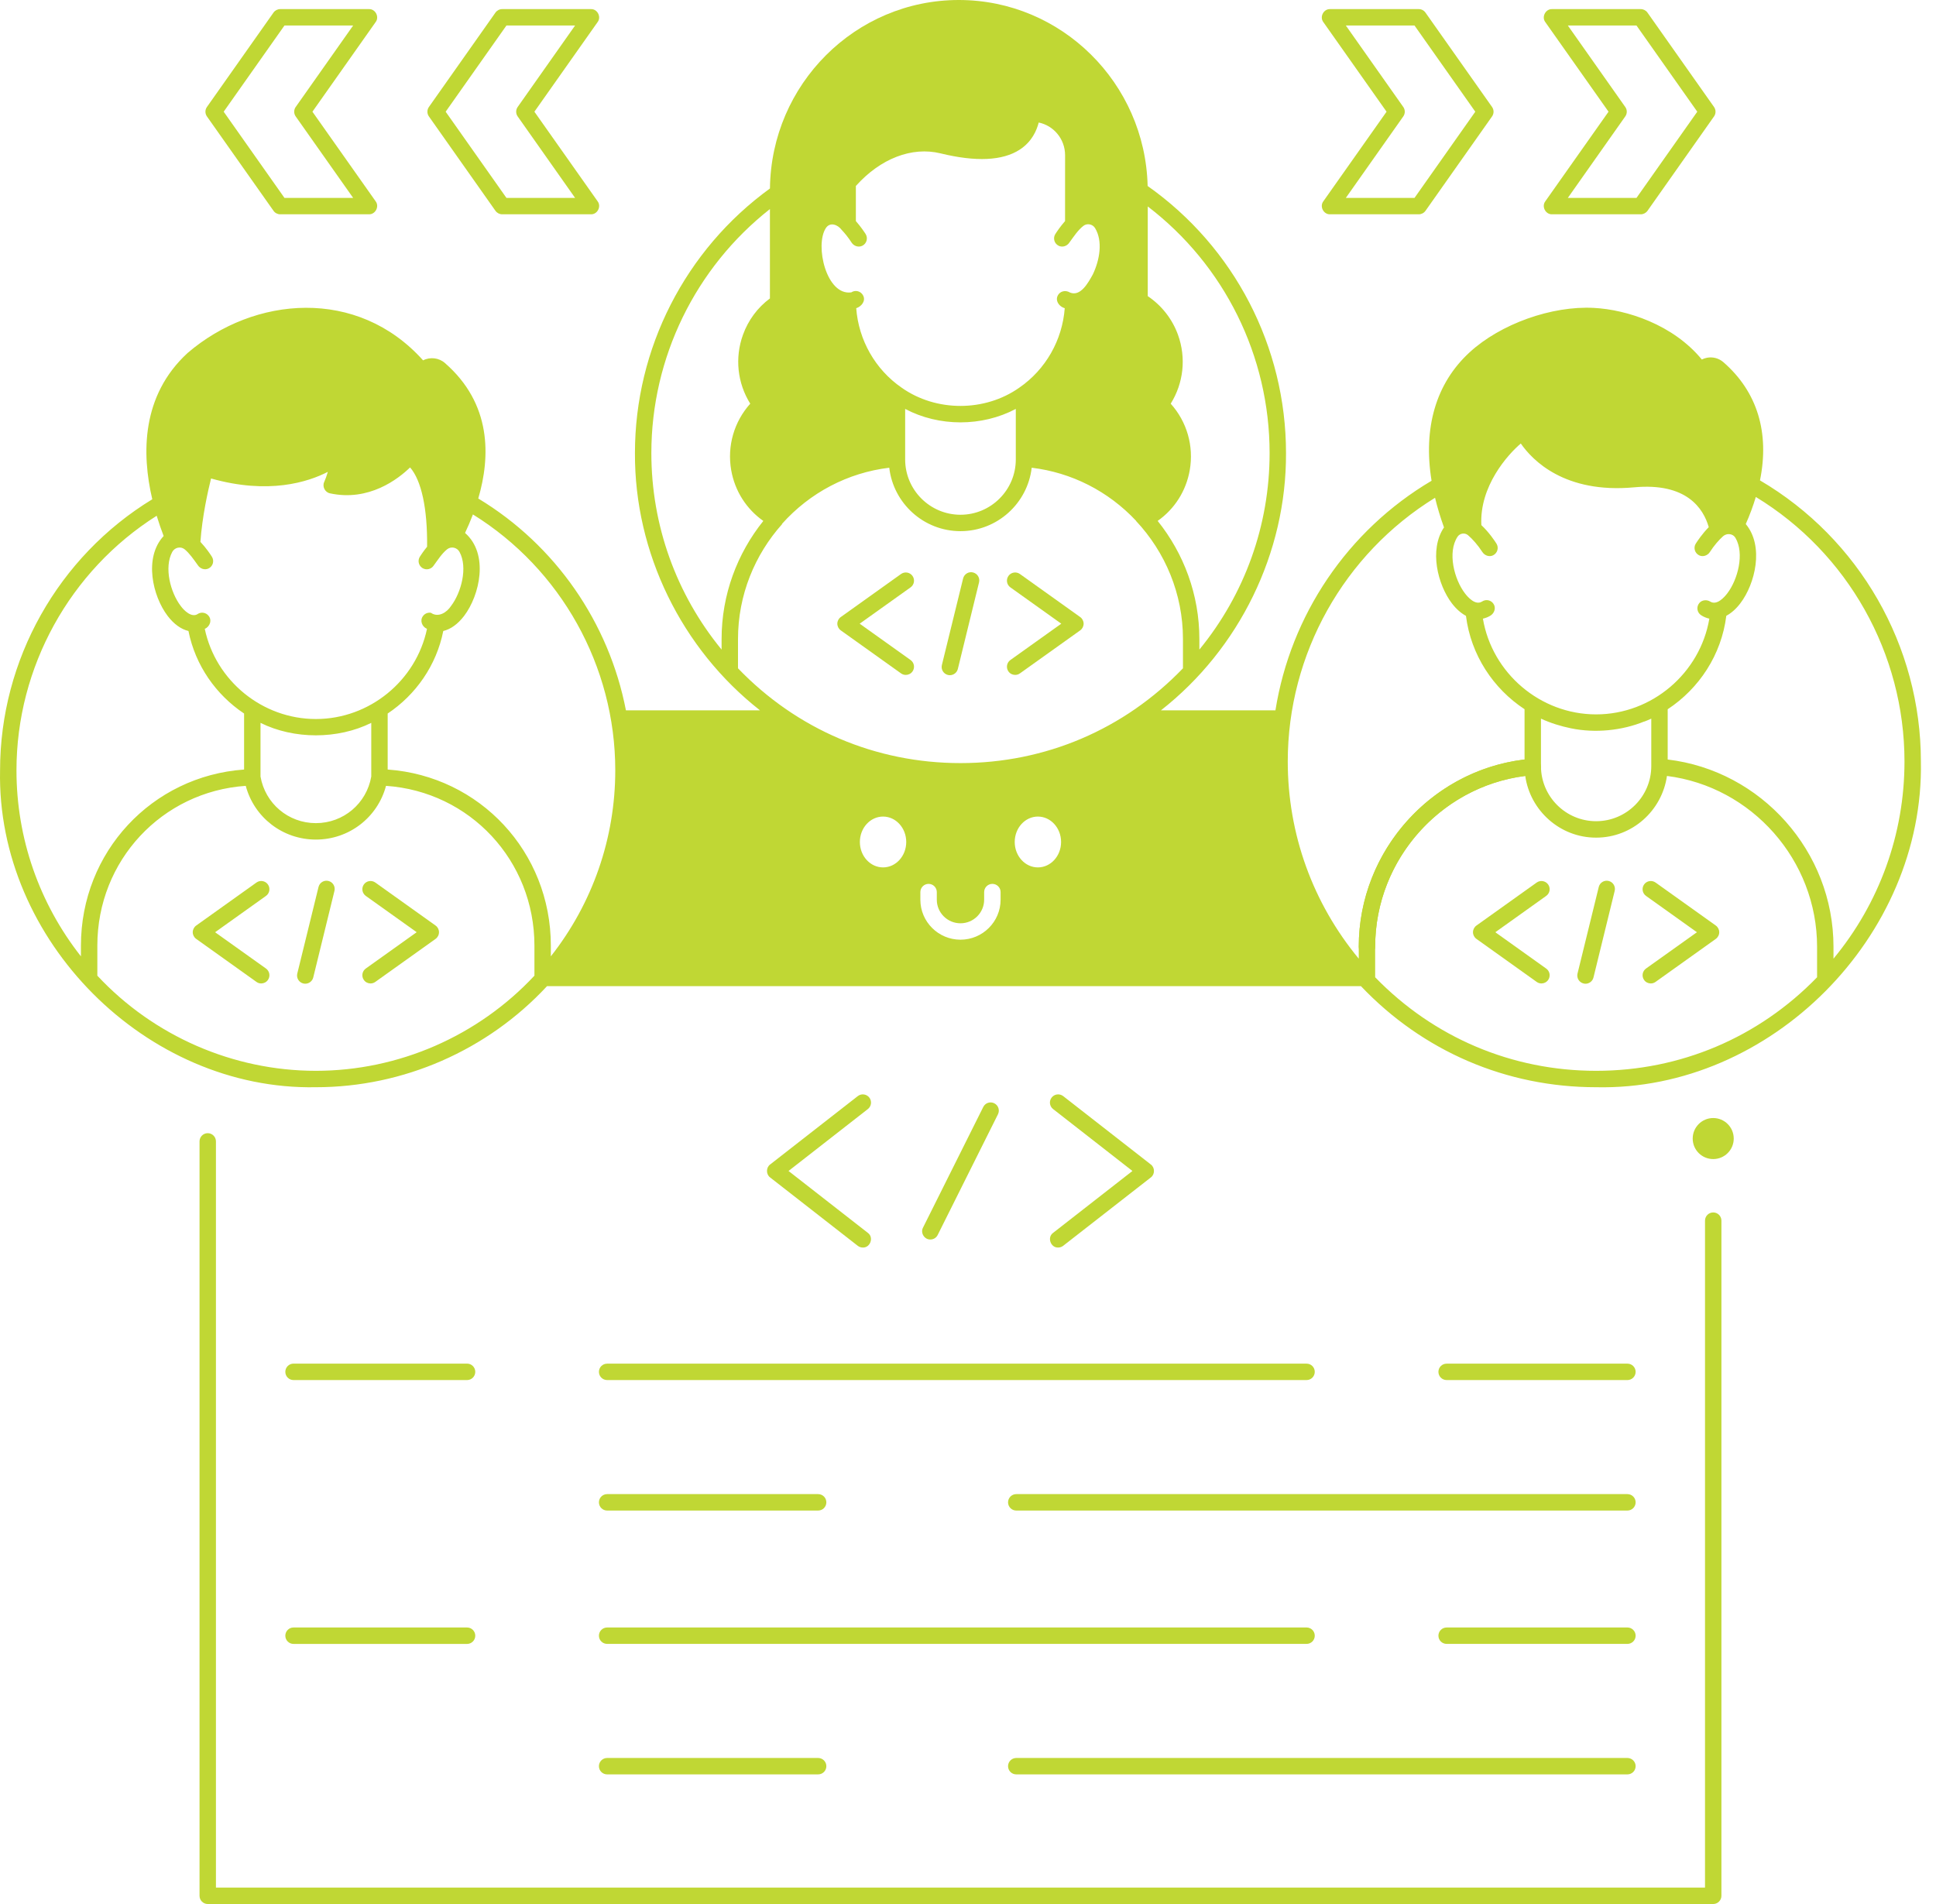 <svg xmlns="http://www.w3.org/2000/svg" fill="none" viewBox="0 0 61 60" height="60" width="61">
<path fill="#C0D734" d="M28.54 21.268C28.488 21.268 28.436 21.253 28.39 21.22L26.492 19.865C26.424 19.816 26.383 19.738 26.383 19.654C26.383 19.571 26.424 19.492 26.492 19.444L28.39 18.088C28.506 18.005 28.668 18.032 28.751 18.148C28.834 18.265 28.807 18.426 28.691 18.509L27.087 19.654L28.691 20.799C28.807 20.882 28.834 21.044 28.751 21.16C28.7 21.231 28.621 21.268 28.54 21.268Z"></path>
<path fill="#C0D734" d="M31.986 21.268C31.905 21.268 31.826 21.231 31.775 21.16C31.692 21.044 31.719 20.882 31.835 20.799L33.439 19.654L31.835 18.509C31.719 18.426 31.692 18.265 31.775 18.148C31.858 18.032 32.019 18.005 32.136 18.088L34.034 19.444C34.102 19.492 34.143 19.571 34.143 19.654C34.143 19.738 34.102 19.816 34.034 19.865L32.136 21.22C32.09 21.253 32.038 21.268 31.986 21.268Z"></path>
<path fill="#C0D734" d="M29.929 21.277C29.909 21.277 29.888 21.275 29.867 21.27C29.729 21.236 29.643 21.096 29.677 20.957L30.346 18.228C30.38 18.09 30.52 18.004 30.658 18.039C30.797 18.073 30.882 18.213 30.848 18.351L30.18 21.08C30.151 21.198 30.045 21.277 29.929 21.277Z"></path>
<path fill="#C0D734" d="M8.23 30.991C8.178 30.991 8.125 30.975 8.08 30.942L6.182 29.587C6.114 29.538 6.073 29.46 6.073 29.377C6.073 29.293 6.114 29.215 6.182 29.166L8.08 27.811C8.196 27.727 8.358 27.754 8.441 27.871C8.524 27.987 8.497 28.149 8.381 28.232L6.777 29.377L8.381 30.521C8.497 30.605 8.524 30.766 8.441 30.882C8.39 30.953 8.311 30.991 8.23 30.991Z"></path>
<path fill="#C0D734" d="M11.676 30.991C11.595 30.991 11.515 30.953 11.465 30.882C11.382 30.766 11.409 30.604 11.525 30.521L13.129 29.376L11.525 28.232C11.409 28.148 11.382 27.987 11.465 27.871C11.548 27.754 11.71 27.728 11.826 27.811L13.724 29.166C13.792 29.214 13.832 29.293 13.832 29.376C13.832 29.46 13.792 29.538 13.724 29.587L11.826 30.942C11.78 30.975 11.728 30.991 11.676 30.991Z"></path>
<path fill="#C0D734" d="M9.619 30.999C9.599 30.999 9.578 30.997 9.557 30.992C9.418 30.958 9.333 30.818 9.367 30.679L10.036 27.951C10.07 27.812 10.21 27.727 10.348 27.761C10.487 27.795 10.572 27.935 10.538 28.074L9.87 30.802C9.841 30.92 9.735 30.999 9.619 30.999Z"></path>
<path fill="#C0D734" d="M48.568 30.991C48.516 30.991 48.463 30.975 48.418 30.942L46.52 29.587C46.452 29.538 46.411 29.46 46.411 29.377C46.411 29.293 46.452 29.215 46.52 29.166L48.418 27.811C48.534 27.728 48.695 27.755 48.779 27.871C48.862 27.987 48.835 28.149 48.718 28.232L47.115 29.377L48.718 30.522C48.835 30.605 48.862 30.766 48.779 30.882C48.728 30.953 48.649 30.991 48.568 30.991Z"></path>
<path fill="#C0D734" d="M52.014 30.991C51.933 30.991 51.853 30.953 51.803 30.882C51.72 30.766 51.747 30.605 51.863 30.521L53.467 29.377L51.863 28.232C51.747 28.149 51.72 27.987 51.803 27.871C51.886 27.755 52.047 27.728 52.164 27.811L54.062 29.166C54.13 29.215 54.17 29.293 54.17 29.377C54.17 29.46 54.13 29.538 54.062 29.587L52.164 30.942C52.118 30.975 52.066 30.991 52.014 30.991Z"></path>
<path fill="#C0D734" d="M49.957 31C49.936 31 49.916 30.997 49.895 30.992C49.756 30.958 49.671 30.818 49.705 30.679L50.374 27.951C50.408 27.812 50.548 27.727 50.686 27.761C50.825 27.795 50.91 27.935 50.876 28.074L50.208 30.802C50.179 30.921 50.073 31 49.957 31Z"></path>
<path fill="#C0D734" d="M43.07 30.092C42.928 30.092 42.812 29.976 42.812 29.834C42.812 26.749 45.212 24.147 48.276 23.91C48.418 23.899 48.543 24.005 48.554 24.148C48.565 24.29 48.458 24.414 48.316 24.425C45.519 24.642 43.329 27.018 43.329 29.834C43.329 29.976 43.213 30.092 43.07 30.092Z"></path>
<path fill="#C0D734" d="M51.278 43.489H45.581C45.438 43.489 45.322 43.373 45.322 43.23C45.322 43.087 45.438 42.972 45.581 42.972H51.278C51.42 42.972 51.536 43.087 51.536 43.23C51.536 43.373 51.42 43.489 51.278 43.489Z"></path>
<path fill="#C0D734" d="M41.168 43.489H19.13C18.987 43.489 18.871 43.373 18.871 43.23C18.871 43.087 18.987 42.972 19.13 42.972H41.168C41.311 42.972 41.426 43.087 41.426 43.23C41.426 43.373 41.311 43.489 41.168 43.489Z"></path>
<path fill="#C0D734" d="M51.277 47.601H32.021C31.878 47.601 31.762 47.485 31.762 47.342C31.762 47.199 31.878 47.083 32.021 47.083H51.277C51.42 47.083 51.536 47.199 51.536 47.342C51.536 47.485 51.42 47.601 51.277 47.601Z"></path>
<path fill="#C0D734" d="M25.778 47.601H19.13C18.987 47.601 18.871 47.485 18.871 47.342C18.871 47.199 18.987 47.083 19.13 47.083H25.778C25.921 47.083 26.037 47.199 26.037 47.342C26.037 47.485 25.921 47.601 25.778 47.601Z"></path>
<path fill="#C0D734" d="M14.717 43.489H9.248C9.106 43.489 8.99 43.373 8.99 43.23C8.99 43.087 9.106 42.971 9.248 42.971H14.717C14.859 42.971 14.975 43.087 14.975 43.23C14.975 43.373 14.86 43.489 14.717 43.489Z"></path>
<path fill="#C0D734" d="M51.278 51.803H45.581C45.438 51.803 45.322 51.688 45.322 51.545C45.322 51.402 45.438 51.286 45.581 51.286H51.278C51.42 51.286 51.536 51.402 51.536 51.545C51.536 51.688 51.42 51.803 51.278 51.803Z"></path>
<path fill="#C0D734" d="M41.168 51.803H19.13C18.987 51.803 18.871 51.688 18.871 51.545C18.871 51.402 18.987 51.286 19.13 51.286H41.168C41.311 51.286 41.426 51.402 41.426 51.545C41.426 51.688 41.311 51.803 41.168 51.803Z"></path>
<path fill="#C0D734" d="M51.277 55.915H32.021C31.878 55.915 31.762 55.8 31.762 55.657C31.762 55.514 31.878 55.398 32.021 55.398H51.277C51.42 55.398 51.536 55.514 51.536 55.657C51.536 55.8 51.42 55.915 51.277 55.915Z"></path>
<path fill="#C0D734" d="M25.778 55.915H19.13C18.987 55.915 18.871 55.8 18.871 55.657C18.871 55.514 18.987 55.398 19.13 55.398H25.778C25.921 55.398 26.037 55.514 26.037 55.657C26.037 55.8 25.921 55.915 25.778 55.915Z"></path>
<path fill="#C0D734" d="M14.717 51.804H9.248C9.106 51.804 8.99 51.688 8.99 51.545C8.99 51.402 9.106 51.286 9.248 51.286H14.717C14.859 51.286 14.975 51.402 14.975 51.545C14.975 51.688 14.86 51.804 14.717 51.804Z"></path>
<path fill="#C0D734" d="M29.314 39.06C29.127 39.064 28.994 38.852 29.082 38.686L30.981 34.883C31.044 34.755 31.2 34.703 31.328 34.767C31.456 34.831 31.508 34.986 31.444 35.114L29.545 38.917C29.5 39.008 29.409 39.06 29.314 39.06Z"></path>
<path fill="#C0D734" d="M27.186 39.313C27.13 39.313 27.074 39.295 27.027 39.259L24.265 37.104C24.134 37.007 24.134 36.793 24.265 36.696L27.027 34.541C27.139 34.453 27.302 34.474 27.39 34.586C27.478 34.699 27.457 34.861 27.345 34.949L24.845 36.9L27.345 38.851C27.54 38.992 27.422 39.322 27.186 39.313Z"></path>
<path fill="#C0D734" d="M33.34 39.313C33.104 39.322 32.986 38.992 33.181 38.851L35.681 36.9L33.181 34.949C33.068 34.861 33.048 34.699 33.136 34.586C33.224 34.473 33.387 34.454 33.499 34.541L36.261 36.696C36.392 36.793 36.392 37.007 36.261 37.104L33.499 39.258C33.452 39.295 33.396 39.313 33.34 39.313Z"></path>
<path fill="#C0D734" d="M53.981 60H6.545C6.403 60 6.287 59.884 6.287 59.742V35.968C6.287 35.825 6.403 35.709 6.545 35.709C6.688 35.709 6.804 35.825 6.804 35.968V59.483H53.722V38.465C53.722 38.322 53.838 38.207 53.981 38.207C54.123 38.207 54.239 38.322 54.239 38.465V59.741C54.239 59.884 54.123 60 53.981 60Z"></path>
<path fill="#C0D734" d="M53.98 36.525C54.338 36.525 54.627 36.236 54.627 35.879C54.627 35.522 54.338 35.232 53.98 35.232C53.623 35.232 53.334 35.522 53.334 35.879C53.334 36.236 53.623 36.525 53.98 36.525Z"></path>
<path fill="#C0D734" d="M44.703 6.753H41.907C41.703 6.76 41.573 6.508 41.695 6.345L43.688 3.52L41.695 0.695C41.573 0.532 41.703 0.281 41.907 0.287H44.703C44.787 0.287 44.866 0.328 44.914 0.397L47.012 3.371C47.075 3.461 47.075 3.58 47.012 3.669L44.914 6.644C44.866 6.712 44.787 6.753 44.703 6.753ZM42.405 6.236H44.569L46.484 3.52L44.569 0.804H42.405L44.215 3.371C44.278 3.46 44.278 3.58 44.215 3.669L42.405 6.236Z"></path>
<path fill="#C0D734" d="M51.697 6.753H48.901C48.698 6.76 48.567 6.508 48.689 6.345L50.682 3.52L48.689 0.695C48.567 0.533 48.698 0.281 48.901 0.287H51.697C51.781 0.287 51.86 0.328 51.909 0.397L54.006 3.371C54.069 3.461 54.069 3.58 54.006 3.669L51.909 6.644C51.86 6.712 51.781 6.753 51.697 6.753ZM49.4 6.236H51.563L53.478 3.52L51.563 0.804H49.4L51.209 3.371C51.273 3.46 51.273 3.58 51.209 3.669L49.4 6.236Z"></path>
<path fill="#C0D734" d="M18.619 6.753H15.823C15.739 6.753 15.66 6.712 15.611 6.643L13.514 3.669C13.451 3.58 13.451 3.46 13.514 3.371L15.611 0.397C15.66 0.328 15.739 0.287 15.823 0.287H18.619C18.823 0.28 18.953 0.532 18.831 0.694L16.838 3.52L18.831 6.345C18.953 6.508 18.823 6.76 18.619 6.753ZM15.957 6.236H18.12L16.311 3.669C16.248 3.58 16.248 3.46 16.311 3.371L18.12 0.804H15.957L14.042 3.52L15.957 6.236Z"></path>
<path fill="#C0D734" d="M11.625 6.753H8.829C8.745 6.753 8.666 6.712 8.618 6.643L6.52 3.669C6.457 3.579 6.457 3.46 6.52 3.371L8.618 0.396C8.666 0.328 8.745 0.287 8.829 0.287H11.625C11.829 0.28 11.959 0.532 11.837 0.694L9.844 3.52L11.837 6.345C11.959 6.508 11.828 6.759 11.625 6.753ZM8.963 6.236H11.127L9.317 3.669C9.254 3.58 9.254 3.46 9.317 3.371L11.127 0.804H8.963L7.048 3.52L8.963 6.236Z"></path>
<path fill="#C0D734" d="M60.524 23.997C60.524 20.354 58.585 16.977 55.454 15.138C55.759 13.637 55.373 12.346 54.301 11.413C54.159 11.29 53.971 11.239 53.787 11.273C53.728 11.284 53.673 11.303 53.622 11.329C52.71 10.221 51.25 9.758 50.227 9.703C48.894 9.63 47.28 10.206 46.304 11.103C45.241 12.08 44.836 13.485 45.106 15.15C42.456 16.716 40.664 19.387 40.187 22.384H36.58C39.05 20.447 40.534 17.421 40.52 14.277C40.52 10.925 38.892 7.79 36.16 5.861C36.083 2.616 33.444 0 30.211 0C26.951 0 24.296 2.658 24.26 5.939C21.594 7.873 20.006 10.979 20.006 14.277C19.991 17.421 21.476 20.448 23.946 22.384H19.722C19.189 19.629 17.51 17.182 15.069 15.709C15.458 14.384 15.491 12.723 14.019 11.44C13.832 11.274 13.551 11.241 13.331 11.356C11.267 9.049 8.009 9.323 5.91 11.124C4.455 12.464 4.46 14.291 4.798 15.733C1.835 17.539 0.002 20.793 0.002 24.273C-0.111 29.624 4.602 34.363 9.953 34.261C12.708 34.261 15.357 33.1 17.236 31.076H42.881C42.882 31.077 42.882 31.077 42.883 31.078C44.834 33.131 47.465 34.261 50.291 34.261C55.803 34.382 60.63 29.497 60.524 23.997ZM5.427 17.393C5.504 17.25 5.693 17.207 5.819 17.311C5.97 17.436 6.095 17.617 6.233 17.81C6.305 17.922 6.451 17.973 6.571 17.914C6.712 17.845 6.758 17.672 6.676 17.543C6.634 17.475 6.498 17.271 6.315 17.076C6.371 16.276 6.551 15.474 6.65 15.078C8.46 15.59 9.702 15.192 10.33 14.869C10.296 14.986 10.254 15.102 10.215 15.189C10.147 15.332 10.241 15.516 10.397 15.546C11.622 15.812 12.545 15.095 12.921 14.73C13.279 15.14 13.471 16.027 13.457 17.229C13.342 17.369 13.261 17.493 13.229 17.543C13.153 17.664 13.189 17.823 13.309 17.9C13.43 17.976 13.589 17.94 13.666 17.82C13.794 17.647 13.919 17.446 14.086 17.311C14.213 17.208 14.401 17.249 14.479 17.393C14.745 17.881 14.533 18.674 14.212 19.095C14.087 19.29 13.815 19.478 13.577 19.31C13.483 19.295 13.386 19.333 13.328 19.413C13.22 19.553 13.298 19.753 13.454 19.816C13.111 21.451 11.643 22.658 9.953 22.658C8.263 22.658 6.795 21.451 6.452 19.816C6.615 19.75 6.691 19.534 6.564 19.396C6.485 19.304 6.35 19.28 6.243 19.34C6.043 19.49 5.788 19.226 5.694 19.095C5.373 18.675 5.162 17.885 5.427 17.393ZM11.698 22.779V24.47C11.55 25.322 10.819 25.939 9.953 25.939C9.086 25.939 8.356 25.322 8.208 24.47V22.779C9.263 23.303 10.642 23.303 11.698 22.779ZM2.55 29.799V30.137C1.236 28.468 0.518 26.412 0.519 24.273C0.519 21.023 2.204 17.981 4.937 16.253C5.007 16.482 5.081 16.696 5.156 16.891C4.523 17.577 4.811 18.791 5.282 19.409C5.481 19.67 5.709 19.83 5.938 19.884C6.155 20.971 6.807 21.895 7.691 22.485V24.25C4.788 24.457 2.55 26.847 2.55 29.799ZM16.839 30.746C15.059 32.652 12.556 33.744 9.953 33.744C7.35 33.744 4.846 32.652 3.067 30.746V29.799C3.067 27.117 5.104 24.945 7.743 24.764C8.009 25.758 8.904 26.457 9.953 26.457C11.001 26.457 11.897 25.758 12.163 24.764C14.802 24.945 16.839 27.117 16.839 29.799V30.746ZM17.356 30.137V29.799C17.356 26.847 15.117 24.457 12.215 24.25V22.485C13.099 21.895 13.75 20.971 13.967 19.884C14.196 19.83 14.424 19.67 14.623 19.409C15.116 18.762 15.412 17.459 14.655 16.796C14.655 16.795 14.654 16.795 14.653 16.794C14.738 16.615 14.822 16.419 14.901 16.211C17.675 17.932 19.386 20.992 19.386 24.273C19.387 26.412 18.67 28.468 17.356 30.137ZM36.164 6.506C38.577 8.351 40.003 11.219 40.003 14.277C40.003 16.551 39.22 18.724 37.79 20.47V20.137C37.79 18.738 37.298 17.44 36.476 16.415C37.01 16.039 37.372 15.471 37.487 14.817C37.62 14.055 37.397 13.288 36.887 12.721C37.291 12.074 37.379 11.279 37.117 10.552C36.937 10.053 36.601 9.625 36.164 9.332L36.164 6.506ZM26.018 7.192C26.149 6.984 26.398 7.077 26.523 7.248C26.626 7.357 26.735 7.493 26.831 7.643C26.903 7.755 27.049 7.804 27.169 7.745C27.309 7.676 27.355 7.503 27.274 7.374C27.235 7.313 27.122 7.143 26.967 6.967V5.86C27.741 4.996 28.732 4.612 29.635 4.833C30.752 5.106 31.592 5.066 32.131 4.715C32.52 4.461 32.666 4.103 32.728 3.861C33.201 3.958 33.559 4.383 33.559 4.89L33.558 6.967C33.403 7.143 33.291 7.314 33.252 7.375C33.17 7.503 33.217 7.676 33.357 7.745C33.476 7.804 33.622 7.755 33.694 7.644C33.824 7.466 33.963 7.252 34.135 7.118C34.252 7.027 34.427 7.061 34.504 7.188C34.752 7.598 34.652 8.189 34.433 8.648C34.29 8.905 34.047 9.359 33.71 9.217C33.6 9.149 33.451 9.16 33.366 9.258C33.213 9.435 33.354 9.657 33.548 9.712C33.473 10.717 32.949 11.642 32.117 12.216C31.031 12.983 29.495 12.984 28.408 12.216C27.577 11.642 27.053 10.717 26.978 9.712C27.142 9.66 27.283 9.486 27.198 9.316C27.128 9.173 26.952 9.127 26.823 9.213C26.037 9.326 25.67 7.732 26.018 7.192ZM32.006 12.886V14.478C32.006 15.439 31.224 16.221 30.263 16.221C29.302 16.221 28.52 15.439 28.52 14.478V14.456V12.886C29.586 13.451 30.94 13.451 32.006 12.886ZM22.736 20.138V20.47C21.305 18.724 20.523 16.551 20.523 14.277C20.523 11.272 21.911 8.435 24.259 6.588L24.259 9.404C23.869 9.694 23.576 10.088 23.409 10.552C23.147 11.279 23.235 12.074 23.639 12.721C23.13 13.288 22.906 14.055 23.039 14.817C23.154 15.472 23.517 16.04 24.051 16.416C23.229 17.441 22.736 18.738 22.736 20.138ZM23.253 21.06V20.138C23.253 18.753 23.781 17.479 24.647 16.512H24.636C25.522 15.52 26.715 14.896 28.019 14.739C28.149 15.862 29.105 16.738 30.263 16.738C31.421 16.738 32.377 15.862 32.507 14.739C33.766 14.891 34.92 15.478 35.796 16.412V16.418C36.712 17.396 37.273 18.709 37.273 20.138V21.06C35.42 22.987 32.935 24.047 30.263 24.047C27.591 24.047 25.106 22.987 23.253 21.06ZM27.824 27.334C27.42 27.334 27.093 26.975 27.093 26.533C27.093 26.091 27.42 25.732 27.824 25.732C28.227 25.732 28.554 26.091 28.554 26.533C28.554 26.975 28.227 27.334 27.824 27.334ZM31.527 28.352C31.527 29.047 30.96 29.612 30.263 29.612C29.566 29.612 28.999 29.047 28.999 28.352V28.112C28.999 27.969 29.115 27.853 29.258 27.853C29.401 27.853 29.517 27.969 29.517 28.112V28.352C29.517 28.761 29.851 29.095 30.263 29.095C30.675 29.095 31.009 28.761 31.009 28.352V28.112C31.009 27.969 31.125 27.853 31.268 27.853C31.411 27.853 31.527 27.969 31.527 28.112V28.352ZM32.702 27.334C32.299 27.334 31.972 26.975 31.972 26.533C31.972 26.091 32.299 25.732 32.702 25.732C33.106 25.732 33.433 26.091 33.433 26.533C33.433 26.975 33.106 27.334 32.702 27.334ZM55.006 16.514C55.135 16.224 55.239 15.939 55.323 15.66C58.22 17.423 60.007 20.588 60.007 23.997C60.007 26.283 59.215 28.463 57.77 30.21V29.834C57.77 26.83 55.494 24.285 52.546 23.934V22.35C53.535 21.699 54.24 20.637 54.393 19.405C54.548 19.322 54.699 19.191 54.836 19.01C55.301 18.401 55.591 17.213 55.006 16.514ZM45.924 16.914C45.996 16.804 46.152 16.779 46.253 16.864C46.389 16.978 46.563 17.173 46.707 17.396C46.779 17.508 46.925 17.558 47.044 17.5C47.185 17.43 47.231 17.257 47.15 17.129C47.098 17.047 46.915 16.771 46.675 16.548C46.612 15.323 47.504 14.327 47.918 13.976C48.282 14.502 49.298 15.559 51.487 15.357C53.141 15.203 53.671 16.021 53.84 16.612C53.634 16.821 53.479 17.055 53.432 17.129C53.35 17.257 53.397 17.43 53.537 17.5C53.657 17.558 53.803 17.508 53.875 17.396C54.005 17.193 54.161 17.014 54.291 16.898C54.41 16.793 54.601 16.812 54.681 16.949C54.971 17.441 54.756 18.263 54.425 18.697C54.332 18.819 54.096 19.087 53.888 18.958C53.779 18.89 53.63 18.902 53.545 19C53.441 19.121 53.469 19.301 53.598 19.386C53.681 19.441 53.768 19.475 53.857 19.495C53.857 19.495 53.857 19.495 53.858 19.496C53.568 21.209 52.055 22.512 50.291 22.512C48.527 22.512 47.013 21.209 46.724 19.496C46.724 19.495 46.725 19.495 46.725 19.495C46.804 19.477 46.883 19.448 46.958 19.402C47.076 19.331 47.135 19.181 47.074 19.057C47.004 18.914 46.828 18.869 46.699 18.954C46.49 19.091 46.25 18.82 46.157 18.697C45.819 18.254 45.601 17.406 45.924 16.914ZM52.029 22.646V24.141C52.029 25.099 51.249 25.878 50.291 25.878C49.333 25.878 48.553 25.099 48.553 24.141V22.646C48.855 22.786 49.173 22.884 49.499 22.951V22.951C50.259 23.108 51.104 23.024 51.81 22.735V22.739C51.883 22.71 51.957 22.68 52.029 22.646ZM42.812 29.834V30.21C41.366 28.463 40.575 26.283 40.575 23.997C40.575 20.607 42.345 17.455 45.216 15.686C45.289 15.99 45.383 16.302 45.498 16.62C45.02 17.328 45.303 18.43 45.745 19.011C45.883 19.191 46.034 19.323 46.19 19.407C46.344 20.637 47.047 21.699 48.036 22.349V23.934C45.087 24.285 42.812 26.83 42.812 29.834ZM57.253 30.796C55.408 32.698 52.94 33.744 50.291 33.744C47.642 33.744 45.174 32.698 43.329 30.796V29.834C43.329 27.105 45.386 24.789 48.058 24.452C48.21 25.538 49.151 26.398 50.291 26.396C51.431 26.397 52.367 25.545 52.523 24.452C55.195 24.789 57.253 27.105 57.253 29.834V30.796Z"></path>
</svg>
